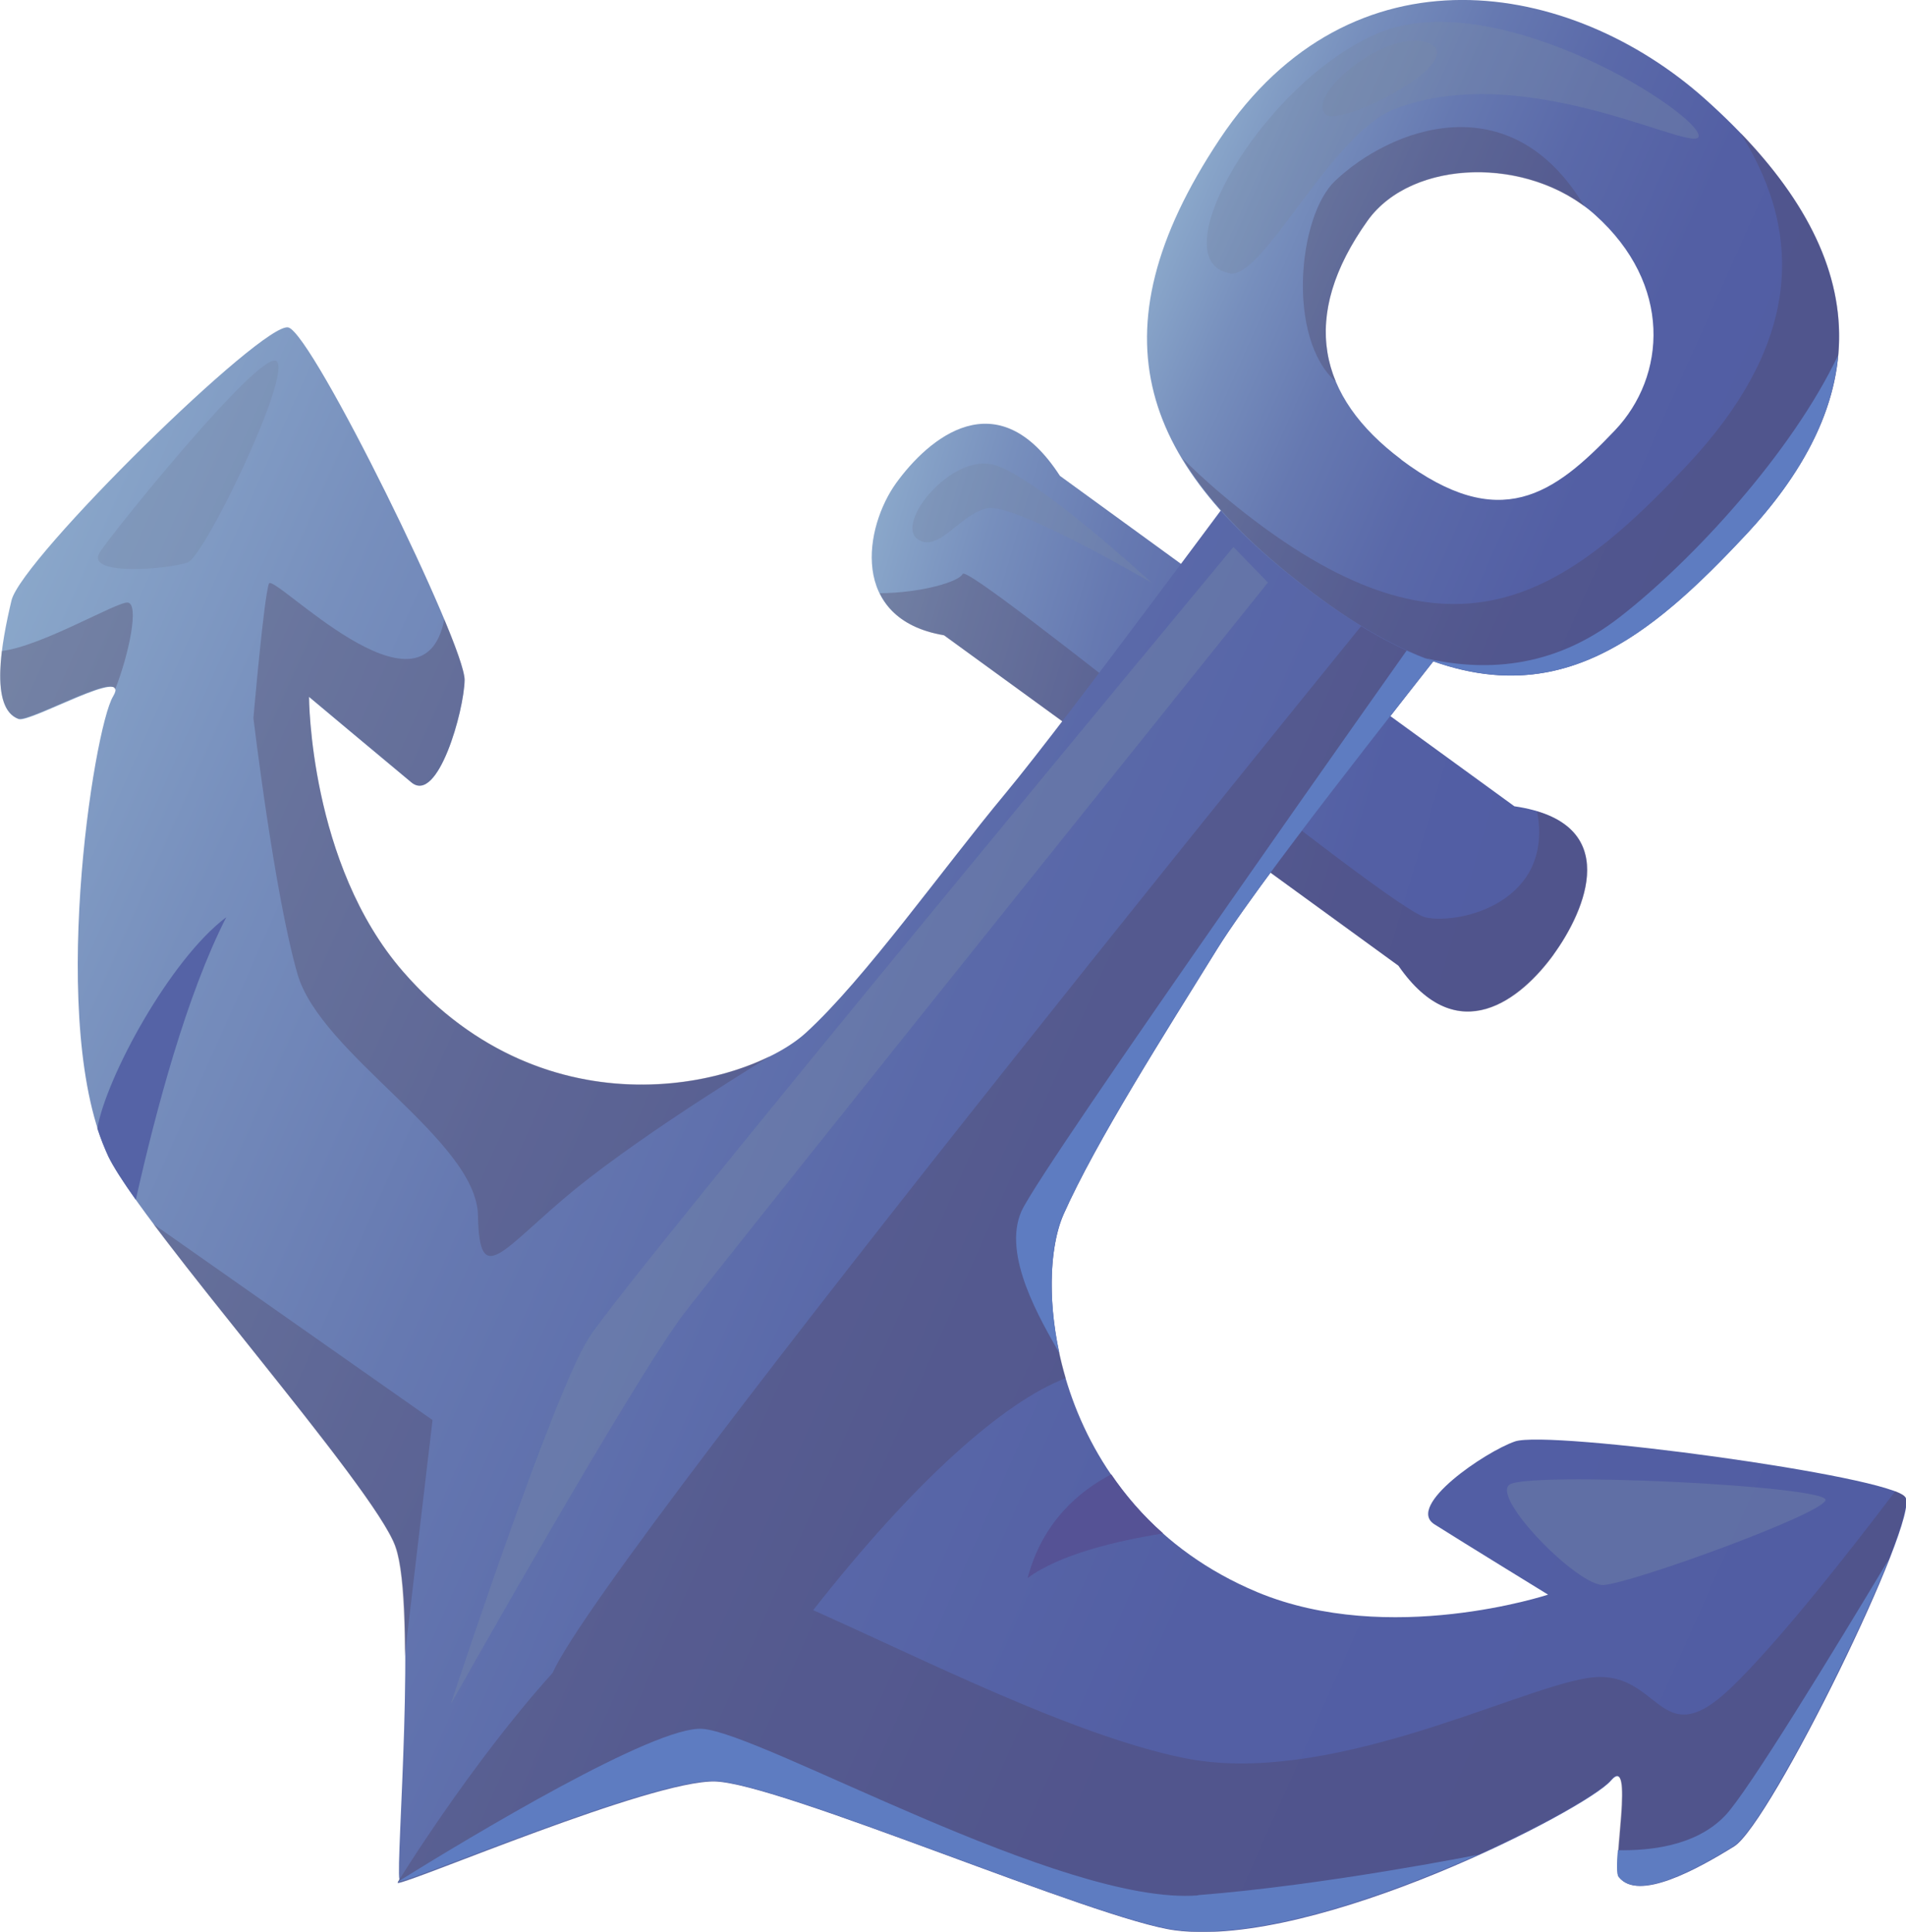 <?xml version="1.0" encoding="UTF-8"?>
<svg xmlns="http://www.w3.org/2000/svg" xmlns:xlink="http://www.w3.org/1999/xlink" viewBox="0 0 71.3 72.26">
  <defs>
    <style>
      .cls-1, .cls-2 {
        mix-blend-mode: multiply;
        opacity: .35;
      }

      .cls-1, .cls-3 {
        fill: #4e4463;
      }

      .cls-4 {
        isolation: isolate;
      }

      .cls-5 {
        fill: #7889a7;
        mix-blend-mode: color-dodge;
        opacity: .39;
      }

      .cls-6 {
        fill: #5e7cc1;
      }

      .cls-7 {
        fill: #5563a6;
      }

      .cls-8 {
        fill: url(#_ÂÁ_Ï_ÌÌ_È_ËÂÌÚ_59-2);
      }

      .cls-9 {
        fill: url(#_ÂÁ_Ï_ÌÌ_È_ËÂÌÚ_59-3);
      }

      .cls-10 {
        fill: url(#_ÂÁ_Ï_ÌÌ_È_ËÂÌÚ_59);
      }

      .cls-11 {
        fill: #555295;
      }
    </style>
    <linearGradient id="_ÂÁ_Ï_ÌÌ_È_ËÂÌÚ_59" data-name="¡ÂÁ˚ÏˇÌÌ˚È „‡‰ËÂÌÚ 59" x1="-19.98" y1="-145.08" x2="7.64" y2="-154.86" gradientTransform="translate(-37.25 151.8) rotate(36.01)" gradientUnits="userSpaceOnUse">
      <stop offset="0" stop-color="#8aa7ca"/>
      <stop offset=".14" stop-color="#778fbd"/>
      <stop offset=".31" stop-color="#6679b1"/>
      <stop offset=".49" stop-color="#5a69a9"/>
      <stop offset=".71" stop-color="#535fa4"/>
      <stop offset="1" stop-color="#515da3"/>
    </linearGradient>
    <linearGradient id="_ÂÁ_Ï_ÌÌ_È_ËÂÌÚ_59-2" data-name="¡ÂÁ˚ÏˇÌÌ˚È „‡‰ËÂÌÚ 59" x1="-63.1" y1="-147.05" x2="11.19" y2="-173.36" gradientTransform="translate(-57.72 178.64) rotate(43.49)" xlink:href="#_ÂÁ_Ï_ÌÌ_È_ËÂÌÚ_59"/>
    <linearGradient id="_ÂÁ_Ï_ÌÌ_È_ËÂÌÚ_59-3" data-name="¡ÂÁ˚ÏˇÌÌ˚È „‡‰ËÂÌÚ 59" x1="-43.81" y1="-194.43" x2="-20.07" y2="-202.84" gradientTransform="translate(-57.72 178.64) rotate(43.49)" xlink:href="#_ÂÁ_Ï_ÌÌ_È_ËÂÌÚ_59"/>
  </defs>
  <g class="cls-4">
    <g id="Layer_2">
      <g id="_x2014_ÎÓÈ_x5F_1">
        <g>
          <g>
            <g>
              <path class="cls-10" d="M56.65,30.16l-17-12.36c-2.35-3.63-4.93-1.38-6.12.26-1.19,1.64-1.78,5.1,1.78,5.7l17,12.36c2.22,3.21,4.61,1.23,5.8-.41,1.19-1.64,2.66-4.95-1.46-5.55Z"/>
              <path class="cls-1" d="M58.12,35.71c1.1-1.51,2.43-4.45-.62-5.36.64,3.38-2.86,4.24-4.16,3.97-1.38-.29-17.11-13.32-17.33-12.85-.13.29-1.55.71-3.1.72.37.76,1.11,1.36,2.41,1.58l17,12.36c2.22,3.21,4.61,1.23,5.8-.41Z"/>
              <path class="cls-8" d="M71.27,56c-.54-.79-13.34-2.52-14.6-2.08-1.1.38-4.1,2.41-3.01,3.1,1.09.69,4.25,2.63,4.25,2.63,0,0-5.94,1.96-10.87-.09-7.59-3.17-8.46-11.41-7.25-14.14,1.21-2.72,3.8-6.78,5.75-9.93,1.96-3.15,9.55-12.55,9.85-13.03.25-.41-7.47-6.33-7.83-5.89-.37.44-7.58,10.26-9.95,13.11-2.37,2.85-5.26,6.94-7.46,8.95-2.2,2.01-9.67,3.93-15.07-2.28-3.51-4.03-3.52-10.28-3.52-10.28,0,0,2.84,2.38,3.83,3.2.99.82,1.97-2.67,1.99-3.83.02-1.33-5.67-12.93-6.59-13.19-.92-.26-9.99,8.65-10.36,10.21s-.84,4.05.27,4.44c.42.15,4.25-2.05,3.53-.85-.73,1.2-2.48,12.42-.16,17.23,1.28,2.64,9.93,12.32,10.73,14.58.8,2.24,0,11.83.14,12.44-.05.09-.07.14-.06.14.52-.02,9.47-3.85,11.86-3.8,2.4.05,14.31,5.2,17.23,5.57,5.29.68,15.38-4.53,16.29-5.6.91-1.07.04,3.26.31,3.61.72.92,2.93-.3,4.3-1.15,1.37-.85,6.96-12.27,6.41-13.06Z"/>
              <path class="cls-11" d="M41.57,55.15c-1.19.62-2.57,1.77-3.13,3.88,1.21-.89,3.32-1.39,5.07-1.67-.77-.68-1.41-1.43-1.94-2.21Z"/>
              <path class="cls-7" d="M8.45,34.32c-2.09,1.58-4.47,5.96-4.81,7.89.12.37.26.72.41,1.05.19.39.56.96,1.03,1.62.76-3.39,1.91-7.68,3.38-10.56Z"/>
              <path class="cls-1" d="M14.78,57.85c.27.75.35,2.32.36,4.1l1.04-8.83-10.44-7.33c2.94,3.92,8.41,10.28,9.04,12.05Z"/>
              <g>
                <path class="cls-1" d="M.69,26.88c.38.14,3.63-1.7,3.61-1.07.54-1.38.91-3.22.48-3.27-.38-.05-3.23,1.64-4.71,1.81-.14,1.17-.08,2.28.63,2.54Z"/>
                <path class="cls-1" d="M4.13,26.22s.02-.05.03-.07c0,.02-.02.04-.03.07Z"/>
              </g>
              <path class="cls-1" d="M28.79,39.51c-3.08,1.52-9.14,2.09-13.71-3.17-3.51-4.03-3.52-10.28-3.52-10.28,0,0,2.84,2.38,3.83,3.2.99.82,1.97-2.67,1.99-3.83,0-.3-.29-1.15-.76-2.26-.81,4.14-6.4-1.76-6.56-1.34-.19.52-.58,5.03-.58,5.03,0,0,.78,6.57,1.65,9.58.87,3.01,6.7,6.21,6.75,9.03s.92,1.23,3.64-.99c2.72-2.21,7.27-4.96,7.27-4.96h0Z"/>
            </g>
            <path class="cls-5" d="M16.86,63.75s3.79-11.53,5.17-13.71c1.38-2.18,24.11-29.58,24.11-29.58l1.29,1.33s-18.93,23.59-21.8,27.29c-1.89,2.44-8.77,14.67-8.77,14.67Z"/>
            <path class="cls-1" d="M43.95,72.19c5.29.68,15.38-4.53,16.29-5.6.91-1.07.04,3.26.31,3.61.72.92,2.93-.3,4.3-1.15s6.96-12.27,6.41-13.06c-.04-.06-.17-.13-.36-.21-1.64,2.17-4.35,5.63-6.14,7.35-2.75,2.64-2.62-.8-5.38-.36-2.76.44-9.76,4.11-15.15,2.98-4.09-.85-9.6-3.64-13.81-5.52,3.79-4.83,7.11-7.78,9.45-8.68-.75-2.53-.64-4.91-.08-6.15,1.21-2.72,3.8-6.78,5.75-9.93,1.96-3.15,9.55-12.55,9.85-13.03.09-.14-.83-.98-2.06-1.99-.03.04-30.62,37.55-32.66,42.13-3.08,3.41-5.8,7.84-5.8,7.84.52-.02,9.47-3.85,11.86-3.8,2.4.05,14.31,5.2,17.23,5.57Z"/>
            <path class="cls-6" d="M53.16,23.57s-14.22,20.09-14.95,21.74c-.73,1.65.72,4.07,1.42,5.31-.47-2.17-.33-4.13.16-5.21,1.21-2.72,3.8-6.78,5.75-9.93,1.57-2.52,6.75-9.05,8.9-11.8l-1.28-.11Z"/>
            <path class="cls-6" d="M64.54,67.91c-1.11,1.17-2.88,1.32-4.02,1.3-.04.5-.05.91.03,1,.72.92,2.93-.3,4.3-1.15,1.02-.63,4.37-7.11,5.8-10.72-2.06,3.43-5.26,8.68-6.11,9.57Z"/>
            <path class="cls-6" d="M44.81,70.9c-5.05.4-16.31-6.08-18.54-6.23-1.77-.12-8.62,4-11.39,5.72.5.01,9.45-3.82,11.84-3.77,2.4.05,14.31,5.2,17.23,5.57,3.07.4,7.76-1.2,11.34-2.81,0,0-5.72,1.14-10.47,1.51Z"/>
            <path class="cls-9" d="M65.3,20.01c5.32-5.7,4.38-11.04-1.52-16.31-5.01-4.47-13.22-5.9-18.15,1.5-4.93,7.41-2.81,12.27,3.51,17.01,7.46,5.6,11.58,2.71,16.15-2.2ZM52.42,17.19c-3.13-2.35-3.82-5.35-1.26-8.94,1.65-2.31,6.02-2.44,8.5-.22,2.92,2.61,2.67,6.05.75,8.07-2.29,2.41-4.3,3.86-8,1.09Z"/>
            <g class="cls-2">
              <path class="cls-3" d="M65.12,5c2.51,3.99,2.03,8.07-1.95,12.34-4.58,4.9-8.69,7.79-16.15,2.2-1.05-.79-1.97-1.58-2.78-2.39,1.06,1.76,2.73,3.42,4.91,5.05,7.46,5.6,11.58,2.71,16.16-2.2,4.88-5.23,4.48-10.16-.18-15.01Z"/>
              <path class="cls-3" d="M49.97,14.27c-.74-1.77-.4-3.78,1.19-6.01,1.57-2.2,5.58-2.41,8.11-.54-2.77-4.66-7.27-2.91-9.33-.95-1.38,1.31-1.82,5.87.03,7.51Z"/>
            </g>
            <path class="cls-5" d="M46,10.22c-2.61-.45,1.18-7.06,5.48-8.95,4.3-1.89,11.68,2.7,12.05,3.74s-6.3-2.9-11.36-.93c-2.39.93-4.91,6.37-6.17,6.15Z"/>
            <path class="cls-5" d="M3.71,20.7c.25-.48,6.12-7.77,6.65-7.18.53.58-2.7,7.28-3.34,7.52-.64.24-3.77.53-3.31-.34Z"/>
            <path class="cls-5" d="M59.99,59.29c-.95.06-4.19-3.24-3.53-3.75.66-.51,12.01.04,11.83.58s-7.21,3.09-8.3,3.17Z"/>
            <path class="cls-5" d="M34.33,20.17c-.86-.59,1.26-3.23,2.86-2.78,1.6.45,5.89,4.41,5.89,4.41,0,0-5.11-2.99-6.13-2.79-1.02.19-1.84,1.7-2.62,1.16Z"/>
          </g>
          <path class="cls-5" d="M49.6,4.29c-.81-.73,2.42-3.35,3.88-2.66,1.46.69-3.35,3.13-3.88,2.66Z"/>
          <path class="cls-6" d="M60.61,23.07c-2.58,2.02-5.21,2.03-7.31,1.55,4.99,1.93,8.35-.69,12-4.6,2.14-2.29,3.26-4.53,3.46-6.73-1.74,3.66-5.44,7.67-8.15,9.78Z"/>
        </g>
      </g>
    </g>
  </g>
</svg>